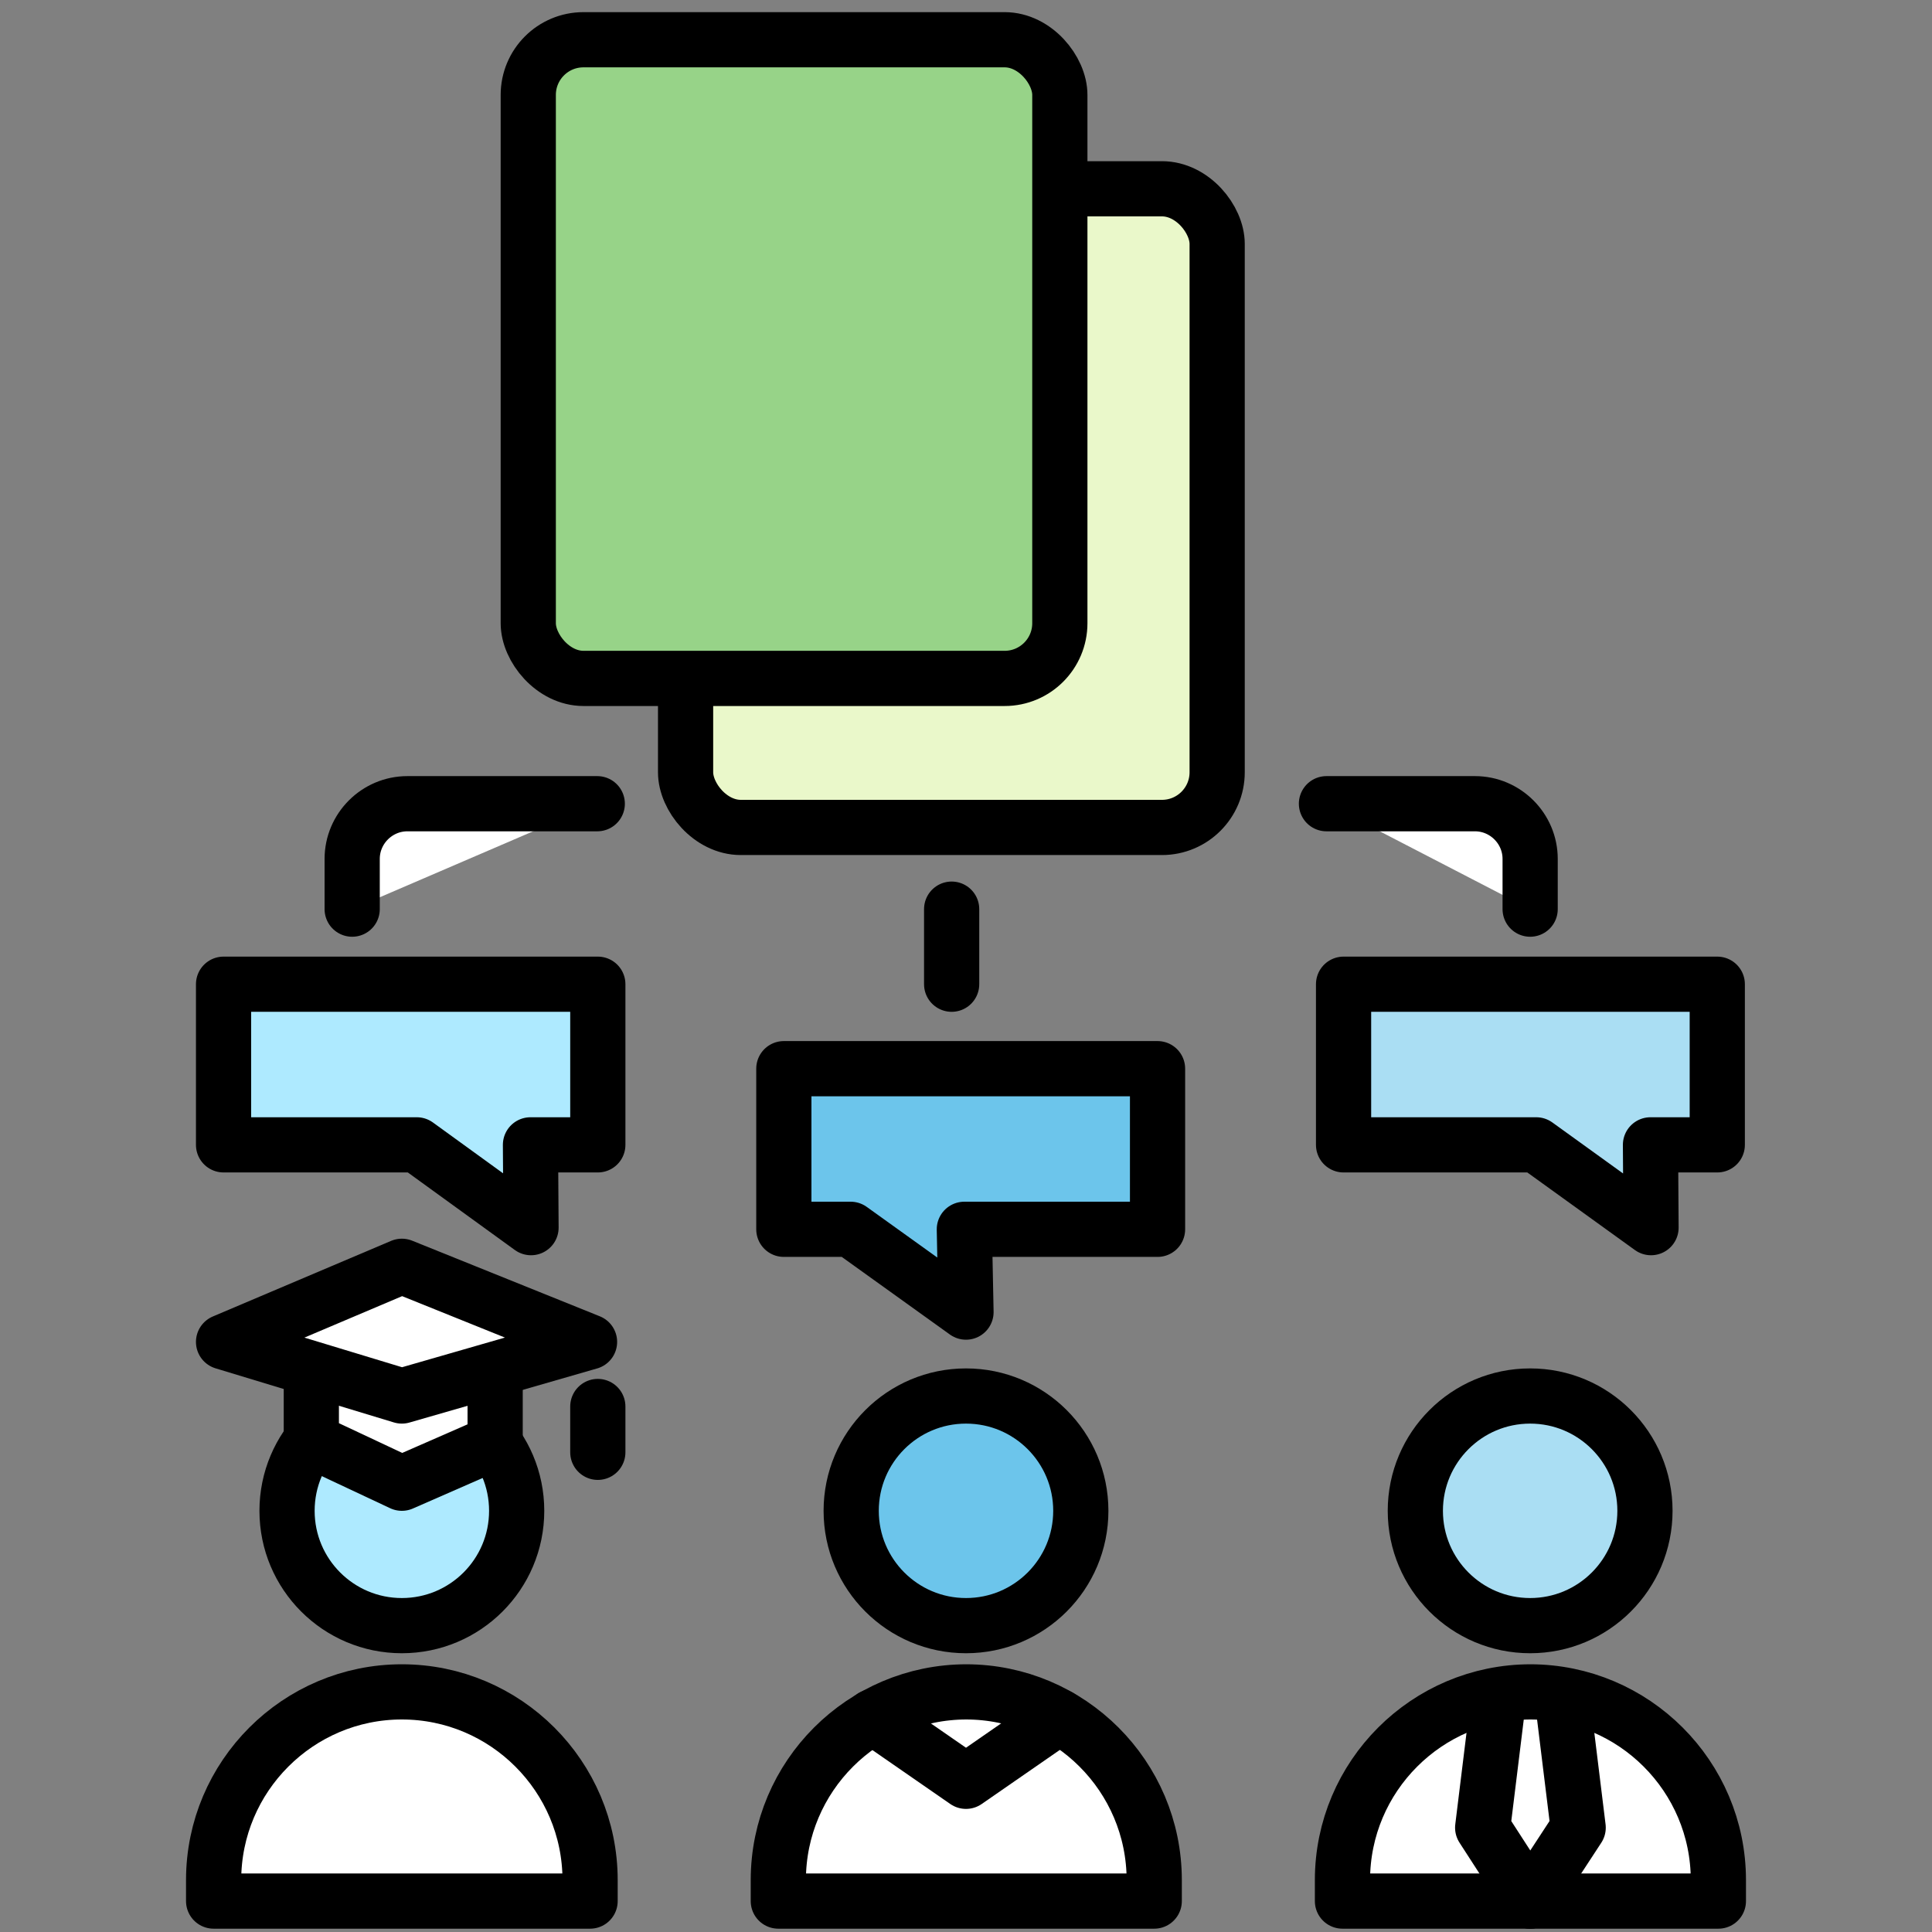 <?xml version="1.0" encoding="UTF-8"?><svg id="Layer_7" xmlns="http://www.w3.org/2000/svg" viewBox="0 0 35 35"><rect x="0" y="0" width="35" height="35" fill="#808080" stroke="none"/><defs><style>.cls-1,.cls-2{fill:none;}.cls-3{fill:#6cc5eb;}.cls-3,.cls-4,.cls-5,.cls-6,.cls-7,.cls-2{stroke-linecap:round;stroke-linejoin:round;}.cls-3,.cls-4,.cls-5,.cls-6,.cls-7,.cls-2,.cls-8{stroke:#000;}.cls-4{fill:#97d388;}.cls-5{fill:#aadef3;}.cls-6{fill:#aeeaff;}.cls-7{fill:#fff;}.cls-8{fill:#eaf8ca;stroke-miterlimit:10;}</style></defs><path class="cls-1" d="M35,35H0V0H35V35Z"/><polygon class="cls-6" points="10.83 20.74 9.61 20.74 9.62 22.24 7.55 20.74 4.05 20.74 4.05 17.83 10.83 17.83 10.83 20.74"/><polygon class="cls-3" points="14.2 22.27 15.41 22.27 17.5 23.77 17.47 22.27 20.97 22.27 20.97 19.36 14.2 19.36 14.2 22.27"/><polygon class="cls-5" points="31.11 20.74 29.9 20.74 29.91 22.24 27.83 20.74 24.34 20.74 24.34 17.83 31.11 17.83 31.11 20.74"/><rect class="cls-8" x="12.42" y="3.42" width="9.63" height="11.57" rx="1" ry="1"/><rect class="cls-4" x="9.57" y=".72" width="9.63" height="11.57" rx="1" ry="1"/><g><circle class="cls-6" cx="7.28" cy="27.37" r="2.08"/><path class="cls-7" d="M7.28,30.65h0c1.88,0,3.41,1.53,3.41,3.41v.38H3.87v-.38c0-1.88,1.53-3.41,3.41-3.41Z"/></g><g><circle class="cls-5" cx="27.72" cy="27.37" r="2.08"/><path class="cls-7" d="M27.72,30.65h0c1.88,0,3.41,1.53,3.41,3.41v.38h-6.81v-.38c0-1.88,1.53-3.41,3.41-3.41Z"/></g><polygon class="cls-7" points="5.64 26.1 7.28 26.87 8.97 26.13 8.97 24.82 7.35 24.09 5.64 25.01 5.64 26.1"/><polygon class="cls-7" points="7.28 22.94 4.05 24.31 7.28 25.29 10.68 24.31 7.28 22.94"/><line class="cls-7" x1="10.83" y1="25.48" x2="10.83" y2="26.31"/><g><g><circle class="cls-3" cx="17.5" cy="27.37" r="2.08"/><path class="cls-7" d="M17.5,30.65h0c1.88,0,3.41,1.53,3.41,3.41v.38h-6.81v-.38c0-1.88,1.53-3.41,3.41-3.41Z"/></g><polyline class="cls-2" points="15.81 31.1 17.5 32.27 19.19 31.1"/></g><polyline class="cls-2" points="27.15 30.75 26.86 33.11 27.72 34.44"/><polyline class="cls-2" points="28.3 30.75 28.59 33.11 27.72 34.44"/><path class="cls-7" d="M6.38,16.47v-.91c0-.55,.45-1,1-1h3.44"/><path class="cls-7" d="M24.03,14.56h2.69c.55,0,1,.45,1,1v.91"/><line class="cls-2" x1="17.24" y1="17.83" x2="17.24" y2="16.47"/></svg>